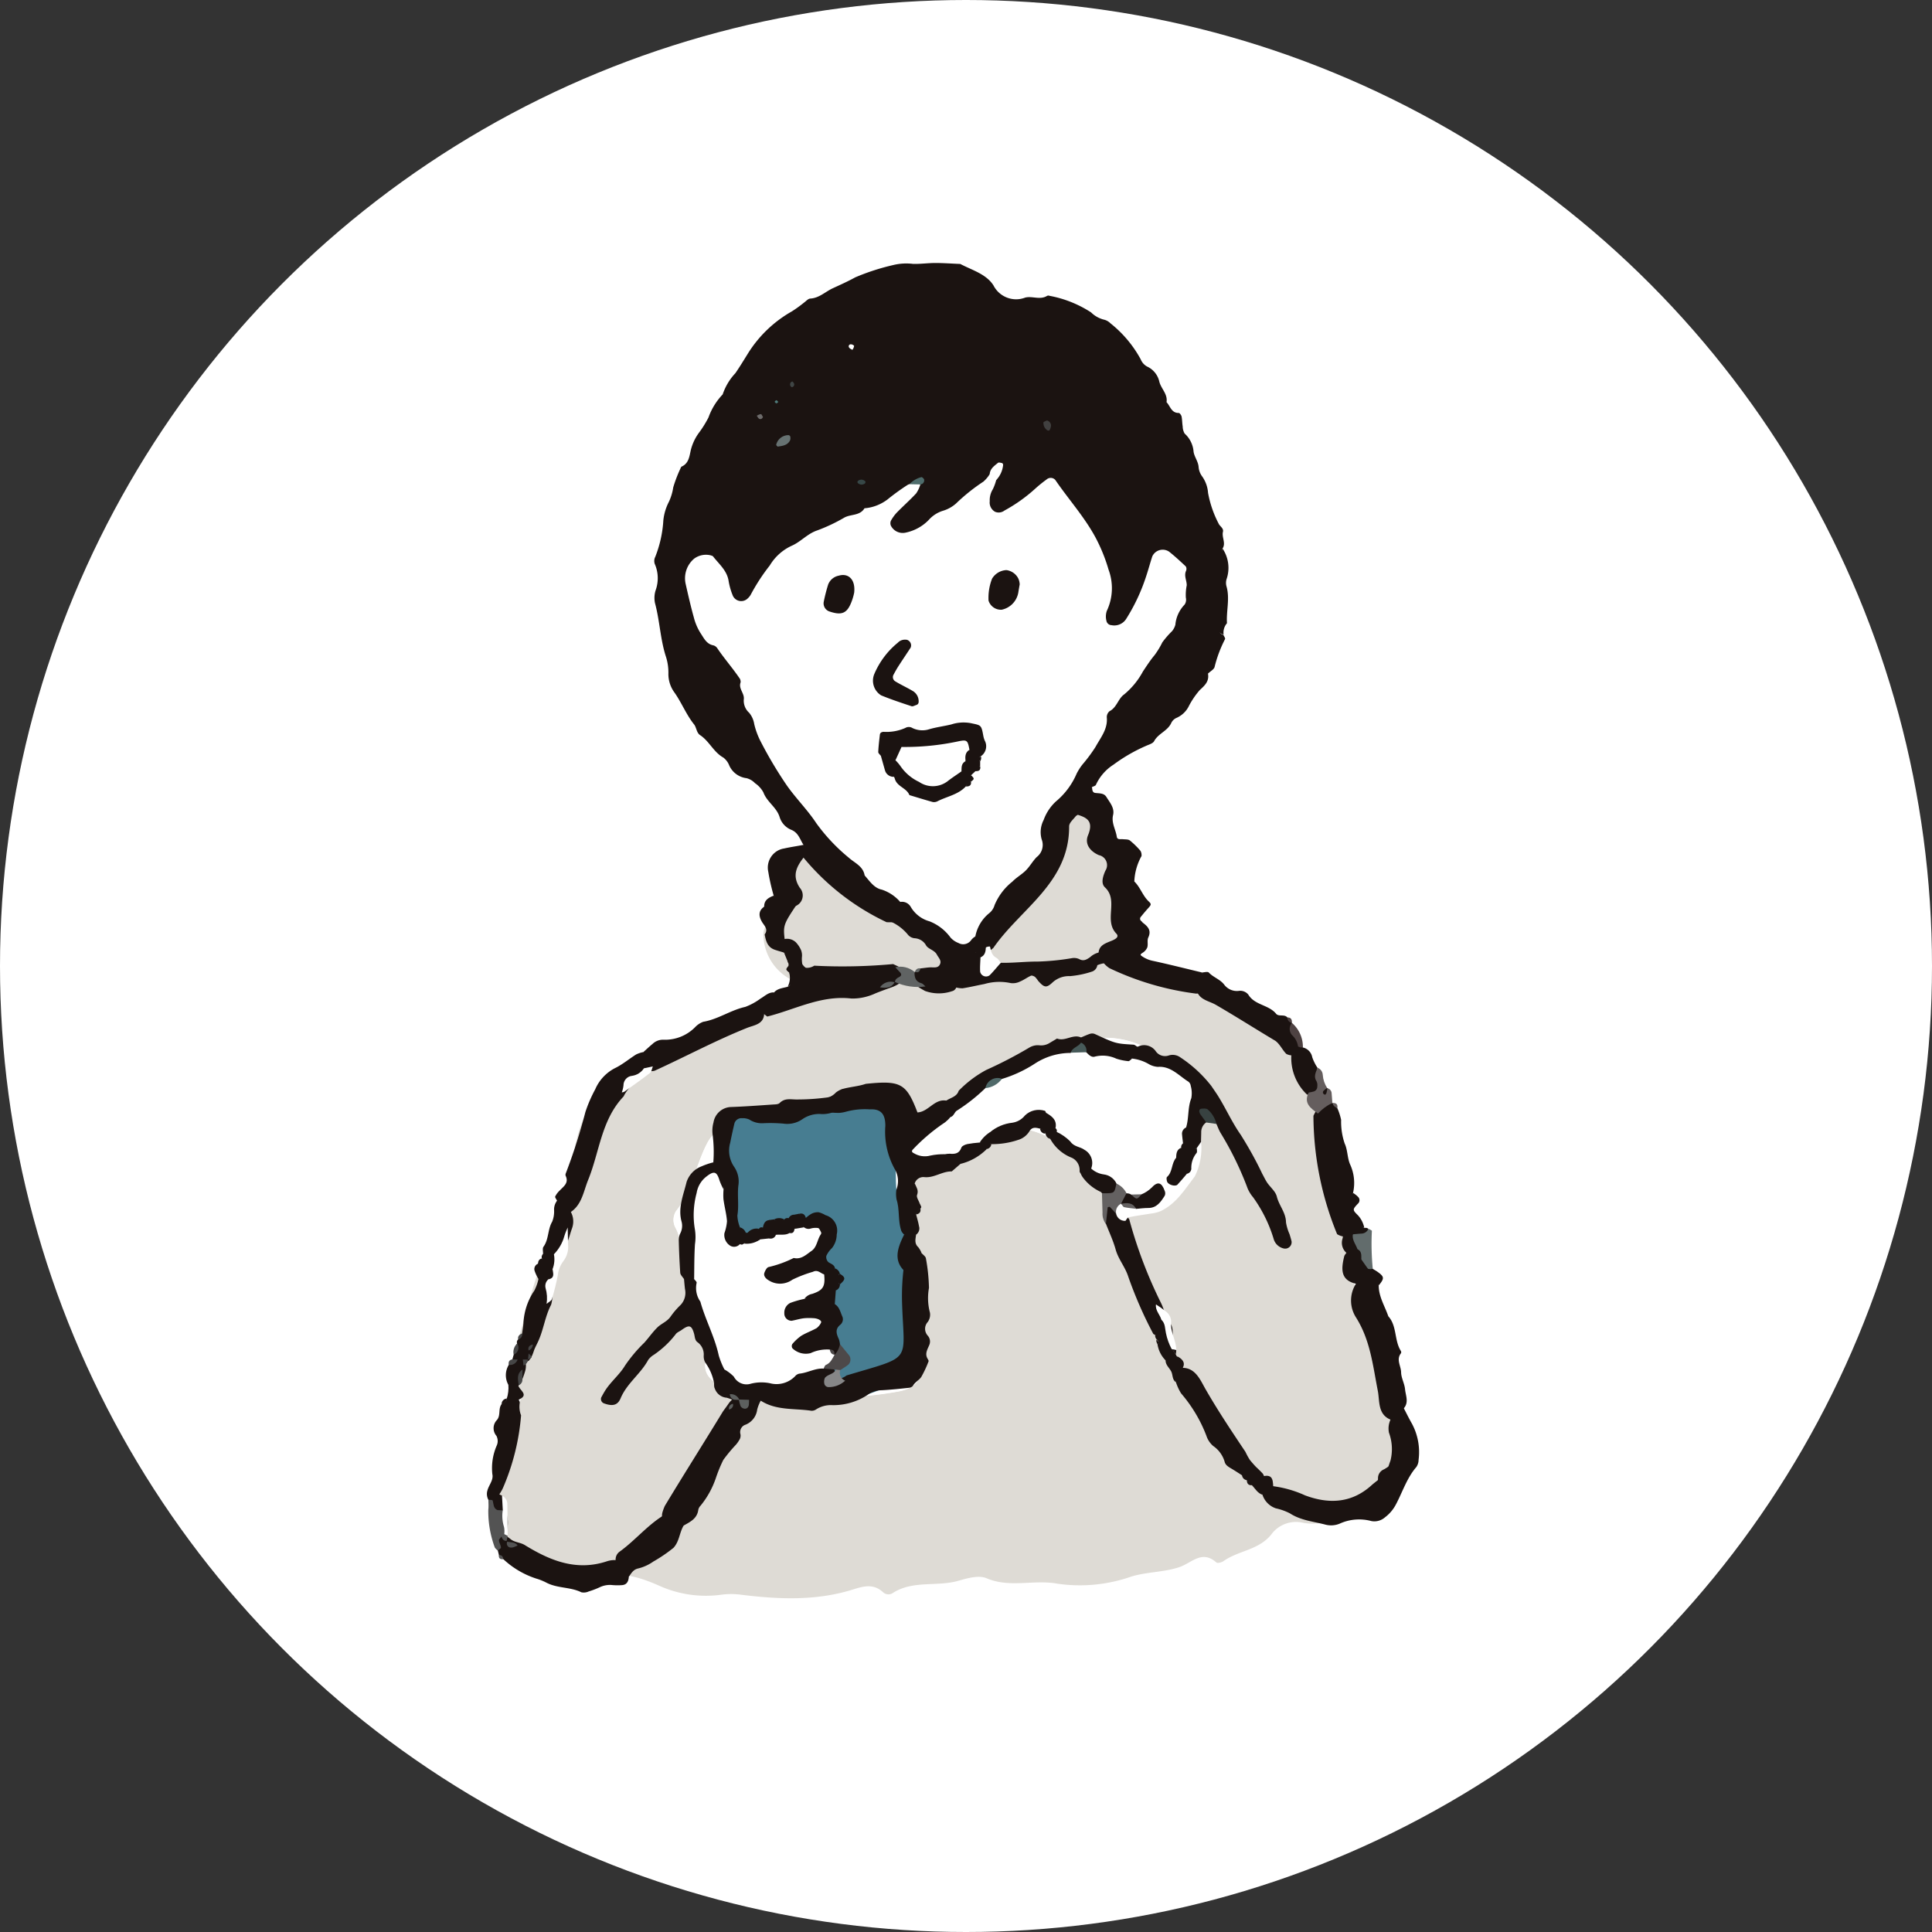 <svg xmlns="http://www.w3.org/2000/svg" xml:space="preserve" width="240" height="240"><rect width="100%" height="100%" fill="#333333" stroke="none"/><circle cx="120" cy="120" r="120" fill="#FFF"/><path fill="#DEDBD5" d="M135.08 100.68c.43 2.88 2.06 5.19 3.6 7.52.35.53 1.12.94.78 1.63-1.12 2.31 0 4.5.43 6.64.31 1.23.05 2.53-.71 3.54 4.38.2 8.03 2.11 11.99 2.86.93.31 1.74.92 2.29 1.73 1.79 2.04 3.93 3.74 6.32 5.01 1.25.67 2.25 1.74 2.82 3.04 1.65 3.46 3.68 6.91 3.64 10.87-.04 3.43 1.41 6.51 1.75 9.84.2 1.06.29 2.13.26 3.21-.2 1.78-.6 3.28 1.37 4.73 1.15.85 1.62 3.06 1.76 4.71.22 2.83 1.25 5.46 1.6 8.25.47 3.84.17 7.74-.88 11.47-.15.55-.42 1.1-.97 1.21-3.12.6-5.83 2.83-9.24 2.23a3.8 3.8 0 0 0-3.83 1.27c-1.54 2.12-4.15 2.13-6.06 3.48-.23.17-.75.3-.89.18-1.81-1.6-3.04.04-4.6.57-1.9.65-4.1.59-5.98 1.18a19.37 19.37 0 0 1-9.12.89c-2.97-.56-5.96.56-8.87-.69-.94-.4-2.34-.01-3.45.31-2.67.78-5.63-.08-8.14 1.5-.36.27-.86.26-1.21-.03-1.37-1.3-2.77-.67-4.24-.24-4.41 1.28-8.9 1.07-13.38.52-.83-.12-1.68-.12-2.51-.01a14.1 14.1 0 0 1-7.84-1.17c-2.32-1-4.99-1.93-7.76-.69-5.49 2.45-9.64-.88-11.56-5.2-1.84-4.15-1.42-8.74.47-13.02.57-1.28 1.09-2.59 1.63-3.88.34-.58.3-1.31-.1-1.85-1.3-1.44-.87-2.92-.42-4.55 1.57-5.62 2.97-11.28 5.48-16.58.33-.68.51-1.43.52-2.19-.09-.9.47-1.74 1.33-2 1.62-.5 1.34-1.43.57-2.45-.53-.82-.66-1.84-.33-2.76a14.08 14.08 0 0 1 4.93-8.06 5.022 5.022 0 0 1 4.02-1.46c1.88.08 3.7-.67 4.97-2.06 2.08-2.34 4.94-3.04 7.57-3.93 2.64-.85 5.21-1.91 7.69-3.15-.17-.84-.86-.8-1.48-.99a6.387 6.387 0 0 1-4.47-6.07c.02-.66.34-1.28.88-1.67a4.416 4.416 0 0 0 1.64-4.32c-.3-1.33.38-2.68 1.63-3.24 1.22-.54 2.65-.28 3.58.67 3.65 3.02 7.29 6.08 11.61 8.15.4.16.75.43 1 .78.49.96.78 1.93 2.25 1.86 1.42.01 2.79-.52 3.82-1.5.77-.76 1.47-1.58 2.1-2.45 3.03-4.31 6.19-8.54 7.84-13.64h3.9zm-43.26 73.85c1.13-2.54 3.3-1.82 4.87-1.53 4.91.81 9.92.77 14.81-.12 2.14-.35 3.29-1.55 2.66-3.57-1.12-3.6-.21-7.47-1.74-10.99a3.92 3.92 0 0 1-.07-2.25c.27-1.36.27-2.76 0-4.12-.64-4.05 1.03-6.91 4.66-8.73 2.08-1.04 4.5-1.27 6.4-2.66 1-.73 1.88-.53 3-.42 3.99.38 6.67 2.93 9.24 5.46 2.71 2.67 7.35 2.84 9.67-.27 1.93-2.74 3.29-5.84 3.98-9.12.47-1.22-.14-2.59-1.36-3.06-.07-.03-.14-.05-.21-.07-1.69-.7-3.3-1.58-4.81-2.61a11.217 11.217 0 0 0-7.45-1.4c-2.38.26-4.64 1.16-6.54 2.61a7.73 7.73 0 0 1-3.22 1.46c-4.01.97-7.46 2.64-9.57 6.44a3.963 3.963 0 0 1-4.9 1.14c-1.66-1.15-.28-2.25.15-3.37.06-.15-.12-.38-.19-.6-.8-.32-1.7-.33-2.51-.04-4 .87-7.98 1.87-12.12 1.74-.76 0-1.51.17-2.19.52-1.46.68-2.82 1.55-4.57 1.53-1.04-.01-1.65.89-2.1 1.81-1.32 2.69-1.81 5.74-3.73 8.16-.41.67-.41 1.52.01 2.18 1.38 2.93.75 6.47 2.81 9.22.28.37.16 1.05.16 1.59.01 1.95.95 3.78.67 5.77-.37 2.65 2.79 2.79 3.48 4.72.04.14.3.24.71.58"/><path fill="#FFF" d="M91.82 174.52c-.41-.33-.66-.43-.72-.59-.69-1.93-3.85-2.06-3.48-4.72.28-2-.66-3.82-.67-5.77 0-.54.11-1.23-.16-1.59-2.07-2.74-1.44-6.28-2.81-9.22-.42-.67-.42-1.51-.01-2.18 1.92-2.42 2.42-5.48 3.73-8.16.45-.92 1.06-1.82 2.1-1.81 1.75.02 3.11-.85 4.57-1.53a4.9 4.9 0 0 1 2.19-.52c4.14.12 8.12-.87 12.12-1.74.81-.3 1.71-.28 2.51.04.08.21.25.45.19.6-.43 1.12-1.82 2.22-.15 3.37 1.7.84 3.75.37 4.9-1.14 2.11-3.8 5.57-5.47 9.57-6.44a7.73 7.73 0 0 0 3.22-1.46c1.91-1.44 4.17-2.35 6.54-2.61 2.57-.41 5.21.08 7.45 1.4 1.51 1.04 3.12 1.91 4.81 2.61a2.36 2.36 0 0 1 1.57 3.13c-.69 3.28-2.05 6.38-3.98 9.12-2.32 3.12-6.96 2.94-9.67.27-2.57-2.53-5.25-5.08-9.24-5.46-1.12-.11-2-.3-3 .42-1.9 1.38-4.32 1.62-6.4 2.66-3.63 1.81-5.3 4.68-4.66 8.73.27 1.36.27 2.76 0 4.12-.2.74-.18 1.52.07 2.25 1.53 3.52.62 7.39 1.74 10.99.63 2.02-.52 3.23-2.66 3.57-4.89.89-9.9.93-14.81.12-1.56-.27-3.73-.99-4.86 1.54"/><path fill="#FFF" d="M89.2 146.68c-.02 1.51.06 3.03.26 4.53.28 1.47.76 2.71 2.86 2.89a7.1 7.1 0 0 0 4.84-.82c2.02-1.27 2.81-.83 4.18 1.12 1.6 1.98 1.9 4.72.76 6.99-.35.8-.39 1.71-.09 2.54.67 2.49.59 5.13-.24 7.58-.51 1.76.4 2.95 2.05 2.51 1.56-.42 3.16-.49 4.72-1.07 3.63-1.34 4.72-2.81 4.32-6.71-.23-2.15-.31-4.32-.23-6.48.23-2.47.08-4.96-.43-7.39a23.7 23.7 0 0 1-.9-5.67c.02-3-.53-5.97-1.63-8.75-.4-.92-.92-1.42-1.98-1.16-2.81.69-5.72.65-8.55 1.36-1.9.48-3.92 1.07-5.97.01-1.42-.73-2.35.07-3 1.51-1.04 2.27-.91 4.64-.97 7.01"/><path fill="#477D91" d="M89.2 146.68c.06-2.37-.07-4.74.96-7.01.65-1.44 1.58-2.24 3-1.51 2.05 1.06 4.07.47 5.97-.01 2.83-.71 5.74-.68 8.55-1.36 1.06-.26 1.58.24 1.98 1.16 1.1 2.79 1.65 5.76 1.63 8.75.07 1.92.37 3.82.9 5.67.51 2.43.66 4.92.43 7.39-.08 2.16 0 4.33.23 6.48.41 3.91-.68 5.38-4.32 6.71-1.55.57-3.16.65-4.72 1.07-1.65.44-2.56-.75-2.05-2.51.83-2.45.91-5.08.24-7.58-.29-.83-.26-1.73.09-2.54 1.14-2.28.85-5.01-.76-6.99-1.37-1.95-2.16-2.39-4.18-1.12a7.11 7.11 0 0 1-4.84.82c-2.1-.18-2.58-1.42-2.86-2.89-.18-1.5-.27-3.01-.25-4.53"/><path fill="#1B1311" d="M99.81 104.95c-.44-.67-.62-1.51-1.52-1.87-.69-.28-1.22-.86-1.44-1.57-.37-1.23-1.58-1.88-2.02-3.08-.25-.46-.61-.85-1.04-1.14-.28-.3-.64-.51-1.04-.62-.95-.11-1.77-.71-2.16-1.58-.15-.39-.4-.72-.73-.98-1.22-.68-1.75-2.04-2.89-2.79-.45-.29-.45-.95-.74-1.32-.98-1.22-1.54-2.68-2.43-3.95a3.87 3.87 0 0 1-.77-2.32c.02-.73-.08-1.45-.3-2.14-.71-2.17-.77-4.49-1.37-6.69-.1-.51-.08-1.03.07-1.53.4-1.08.37-2.28-.1-3.33-.09-.29-.07-.6.07-.87.57-1.44.91-2.96 1-4.5.08-.82.32-1.62.7-2.35.26-.56.44-1.16.53-1.77.26-.88.6-1.74 1-2.57.92-.38 1-1.25 1.18-2.05.2-.81.56-1.57 1.06-2.23.43-.58.81-1.2 1.14-1.84.38-1.07.98-2.04 1.76-2.86.33-.98.87-1.89 1.58-2.64.53-.77 1.01-1.56 1.5-2.35 1.36-2.22 3.26-4.05 5.52-5.33.52-.33 1.03-.7 1.51-1.09.25-.18.5-.48.77-.5 1.11-.06 1.87-.85 2.8-1.28s1.88-.85 2.78-1.35c1.52-.65 3.1-1.16 4.71-1.53.81-.2 1.64-.25 2.47-.15.92.03 1.86-.11 2.78-.11 1.03 0 2.07.08 3.1.12 1.45.77 3.2 1.23 4.12 2.66.73 1.44 2.43 2.1 3.94 1.52.87-.23 1.85.33 2.73-.22.1-.04.2-.04.3 0 1.84.34 3.59 1.04 5.16 2.06.44.44 1 .75 1.6.9.3.07.58.23.8.45a14.59 14.59 0 0 1 3.76 4.47c.15.38.43.7.79.9.77.35 1.33 1.04 1.52 1.86.21.89 1.07 1.55.9 2.57.47.48.59 1.35 1.52 1.34.12 0 .31.27.35.44.08.4.07.83.14 1.24 0 .31.09.61.24.88.62.55 1.01 1.32 1.1 2.14.04.69.6 1.29.64 2.06.04.41.2.81.45 1.14.42.6.67 1.3.72 2.03.24 1.32.68 2.6 1.3 3.79.14.35.66.59.55 1.04-.17.71.41 1.43-.07 2.11-.06 3.35.72 6.73-.36 10.05-.09.29.14.55.48.64.08.18.26.41.21.53-.56 1.09-1 2.24-1.29 3.43-.06.33-.54.57-.83.86.17.94-.37 1.45-1.02 2.04-.54.62-1.01 1.31-1.38 2.04-.33.65-.89 1.16-1.56 1.44-.28.14-.5.37-.62.65-.47.97-1.6 1.27-2.11 2.22-.16.3-.68.43-1.04.6-1.42.62-2.77 1.4-4.01 2.32-.96.61-1.71 1.48-2.18 2.5-.05.14-.33.2-.51.29-.57 1.25-.66 2.76-1.98 3.59-.31.42-.84.82-.84 1.29.03 7.01-6.03 10.2-9.4 15.08-.22.21-.48.38-.75.51-.6.22-1.19.4-1.73-.13-.34-.52-.5-1.15-.43-1.78.83-3.01 2.91-5.21 4.93-7.43 1.68-1.84 3.48-3.49 3.4-6.36-.04-1.45 1.15-2.59 2.04-3.76 2.37-2.89 4.36-6.07 5.92-9.47 1.34-3.17 4.1-5.46 5.98-8.33 1.24-1.8 2.32-3.7 3.22-5.68.49-1.15.62-2.43.35-3.66-.17-.84-.45-1.69-1.42-1.84-1.09-.17-1.38.76-1.63 1.54-.51 1.7-1.24 3.32-2.17 4.82-.74 1.16-1.65 2.41-3.23 1.83s-1.02-2.04-.87-3.25c.69-5.56-2.68-9.38-5.75-13.3-.62-.79-1.48-.61-2.24-.08s-1.45 1.2-2.27 1.65c-1.14.63-2.3 1.84-3.64.62-1.22-1.11-.66-2.48-.06-3.73 0-.3.43-.41.33-.76-.09.16-.19.32-.31.47-2.46 2.74-5.55 4.62-8.63 6.47-1.27.77-2.89 1.22-3.94-.22-1.19-1.63.3-2.6 1.37-3.56.53-.47 1.04-.96 1.54-1.47.01-.39.46.04.08-.15-.28-.14-.37.19-.58.29a22.64 22.64 0 0 1-5.94 3.36c-5.02 2.05-9.89 4.31-12.83 9.37-1.25 2.15-3.12 1.79-4.2-.51-.63-1.33-.82-3.59-2.87-2.86-1.88.67-.89 2.71-.67 4.17.26 1.97 1.2 3.8 2.65 5.16 1.87 1.82 3.24 4.09 3.98 6.6 2.46 7.97 7.31 14.36 13.29 20.02 2.03 1.92 4.05 3.85 6.07 5.79.93 2.37-.55 2.53-2.26 2.48a29.933 29.933 0 0 1-10.47-8.2c-.16-.48-.11-.99.14-1.41M114.48 155.66c.19.22.52.43.54.67.23 1.21.35 2.43.38 3.66a7.07 7.07 0 0 0 .12 3.07c.07.41-.03.82-.27 1.16-.44.48-.44 1.2-.01 1.69.29.32.37.77.2 1.17-.24.58-.59 1.1-.19 1.74.05.09.13.22.1.29-.25.67-.55 1.31-.9 1.93-.27.41-.78.64-1.04 1.11-.13.15-.32.24-.52.25-1.12.12-2.25.24-3.38.3-.63.01-1.23.21-1.74.58-1.29.85-2.82 1.3-4.37 1.27a3.43 3.43 0 0 0-2.02.53.95.95 0 0 1-.59.17c-2.11-.32-4.35-.01-6.28-1.25-.33.19-.68.35-1.04.46-.37.05-.75.04-1.12-.04-.24-.06-.48-.14-.7-.24-.44-.22-.9-.41-1.37-.55a1.69 1.69 0 0 1-1.57-1.58c-.03-.93.05-1.81 1.12-2.18 4.22 2.44 8.32.64 12.43-.38.43.01.86.14 1.23.36.42.56.31 2.01 1.68 1.01 8.38-2.52 7.1-1.44 6.88-9.25-.03-1.34.04-2.69.2-4.02.28-1.23.45-2.53 2.23-1.93"/><path fill="#1B1311" d="M133.14 100.98c.08-.18.12-.45.26-.53.86-.55 1.49-1.4 1.76-2.38.05-.14.32-.21.49-.32.04.3.01.69.4.75.51.07 1.08 0 1.39.5.42.69 1.04 1.36.83 2.25-.23.98.33 1.79.46 2.69.06.41.47.28.76.31s.65 0 .86.15c.48.39.92.82 1.32 1.29.1.17.15.37.14.58.01.09-.08.19-.12.28-.47.92-.74 1.92-.78 2.95.74.71 1.02 1.74 1.77 2.46.4.38.34.43-.16.98-.27.3-.53.62-.79.94a.35.35 0 0 0 0 .5c.02.02.04.03.06.05.08.07.13.16.21.22.62.47 1.05.95.64 1.82-.16.35 0 .83-.12 1.22-.12.28-.32.51-.58.67-.26.17-.33.24-.13.39.42.3.89.51 1.4.61 2.03.44 4.04.95 6.05 1.43.54.66 2.06.62 1.75 1.75-.28 1-1.52.83-2.43.89-3.73-.47-7.36-1.54-10.76-3.16a3.217 3.217 0 0 1-1.35-1.88c.04-.89.72-1.16 1.41-1.44.46-.18 1.27-.49.79-.98-1.59-1.67.33-4.1-1.41-5.74-.54-.51-.24-1.39.05-2.06a1.265 1.265 0 0 0-.8-1.94c-1.05-.45-1.8-1.35-1.36-2.45.92-2.2-.68-2.34-2.01-2.8M114.26 149.52c.07.13.13.26.18.4.02.06-.06.15-.1.23-.28.15-.48.42-.57.73l.02-.02c-.67.84.68 1.68 0 2.52-.38.26-.85.31-1.28.14-.24-.17-.44-.4-.56-.67-.41-1.24-.18-2.58-.57-3.82a3.69 3.69 0 0 1-.03-1.24c.34-.87.25-1.84-.24-2.63a9.61 9.61 0 0 1-1.13-5.31c0-1.39-.49-2.13-1.95-2.04-.99-.07-1.98.03-2.94.29-.28.08-.57.13-.87.15-.7-.02-1.59.04-1.77-.77-.22-.95.88-1.18 1.37-1.75.23-.18.49-.33.77-.43.97-.29 2-.33 2.96-.66 4.34-.45 5.04-.07 6.42 3.55 1.36-.06 2.09-1.71 3.57-1.47.89.31 1.04 1 .94 1.82-.59 1.83-2.41 2.58-3.57 3.98.89.52 1.85-.02 2.68.35.75.39 1.9.38 1.75 1.69l-1.11.96c-1.21-.03-2.22.86-3.46.7-.52-.03-.99.3-1.14.79-.27.95-.43 1.88.63 2.51M174.39 174.94c.33.64.65 1.29 1.01 1.92a7.48 7.48 0 0 1 .82 4.5c0 .31-.1.61-.27.87-1.17 1.35-1.7 3.05-2.51 4.59-.33.65-.79 1.21-1.37 1.65-.47.42-1.1.6-1.72.48-1.3-.35-2.68-.24-3.9.31-.58.25-1.22.29-1.82.13-1.49-.39-3.05-.52-4.4-1.4-.55-.28-1.14-.49-1.74-.62-.8-.27-1.42-.91-1.67-1.71-.09-.89.56-.94 1.17-1.06 1.43.17 2.82.56 4.13 1.16 3 1.12 5.85.97 8.33-1.32.78-.67 1.71-1.19 2.03-2.27.08-.25.16-.49.25-.73.29-1.15.22-2.36-.19-3.47-.11-.56-.04-1.15.22-1.67.36-.62.94-1.11 1.63-1.36M93.05 173.89l1.46.08c-.19.36-.35.74-.45 1.14-.1.83-.65 1.54-1.42 1.86a.97.97 0 0 0-.66 1.19c.04.19.01.39-.06.57-.14.27-.31.52-.51.75-.56.59-1.08 1.22-1.56 1.88-.36.73-.67 1.49-.93 2.27-.43 1.25-1.07 2.41-1.91 3.43-.14.14-.24.33-.27.53-.16 1.08-1.02 1.47-1.83 1.93-1.14.73-1.91.12-2.6-.74-.09-.28-.1-.58-.03-.87.08-.28.18-.56.3-.83 2.38-3.95 4.85-7.84 7.25-11.78.24-.33.49-.66.72-1 .16-.22.35-.41.57-.56.25-.09.53-.03.72.16l-.06-.04a.74.74 0 0 0 1.27.03M69.2 149.16c-.08-.18-.28-.41-.23-.53.14-.27.32-.52.55-.73.49-.52 1.17-.94.75-1.83a.44.44 0 0 1 .01-.3c.96-2.5 1.77-5.04 2.44-7.63.32-.97.73-1.92 1.22-2.82a5.308 5.308 0 0 1 2.49-2.65c.92-.45 1.72-1.13 2.59-1.68.27-.13.56-.23.86-.29.39.72.49 1.56.26 2.35-.79 1.13-2.06 1.85-2.67 3.15-2.78 2.91-2.99 6.9-4.41 10.38-.61 1.51-.79 3.23-2.41 4.14-1.61.54-1.72-.33-1.45-1.56"/><path fill="#1B1311" d="M174.39 174.94c-.12.87-.53 1.44-1.47 1.48-1.81-.61-1.51-2.33-1.76-3.63-.62-3.15-.93-6.33-2.73-9.16-.8-1.27-.8-2.89.01-4.16.99-.51 2.04-1.77 2.83.23 0 1.39.76 2.55 1.19 3.81 1.1 1.22.72 2.99 1.56 4.31.05.09.06.2.01.29-.62.79.01 1.58.02 2.36.01.7.42 1.39.49 2.1.07.78.5 1.62-.15 2.37M97.95 119.97l.01-.25c-.21-.45-.08-1.04-.56-1.37l-.03-.02c-.52-.53-1.12-1.06-.06-1.64.55-.17 1.14-.03 1.56.37.27.29.49.62.65.99.08.23.12.47.11.72-.04.33-.02.65.03.98.11.19.26.35.44.47.37.04.74-.06 1.05-.26 3.27.17 6.54.1 9.8-.2 1.14.54 2.45 1.02.74 2.43-.25.16-.52.3-.8.41-.71.25-1.42.51-2.12.79-.94.44-1.96.67-3 .65-3.76-.44-7 1.37-10.46 2.24-1.44-1.1-1.43-1.11.83-2.98.45-.53 1.12-.55 1.73-.73.84-.5.63-1.11.17-1.74a.944.944 0 0 1-.09-.86M166.13 137.67c.21.46.36.94.47 1.44-.03 1 .12 1.99.44 2.94.38.8.32 1.82.69 2.63.5 1.1.62 2.33.35 3.51-.46 1.75-.47 3.35 1.4 4.36a.51.51 0 0 1 .5.1c.05 1.22-.83 1.08-1.6 1.12-.76-.17-1.58 0-2.28-.46a39.025 39.025 0 0 1-2.94-14.7c.47-1 1.05-1.84 2.37-1.59l.04.02c.18.2.37.41.56.63M78.12 195.84c-.04.55-.21 1.02-.85 1.07-.41.03-.82.03-1.23-.01-.51-.05-1.03.04-1.49.25-.46.22-.94.4-1.43.55-.28.13-.6.16-.9.1-1.39-.69-3.03-.47-4.4-1.23-.36-.19-.74-.34-1.13-.45-1.56-.49-2.99-1.33-4.18-2.45a.696.696 0 0 1-.53-.49l-.14-.57c0-.68-.78-1.45.24-2 .25-.01.5.04.73.15.21.13.42.27.61.43.51.42 1.2.4 1.75.73 3.18 1.96 6.46 3.3 10.28 2.01.6-.18 1.25-.18 1.85.01.88.37 1.39.9.82 1.9"/><path fill="#1B1311" d="M96.14 123.28c-.21.79-.96 1.18-1.38 1.82-.16.24-.09.56.14.72.01.01.02.01.03.02 0 1.42-1.27 1.5-2.13 1.85-3.92 1.57-7.64 3.57-11.48 5.32-.46.13-.96.02-1.33-.29a.884.884 0 0 1-.41-1.18c0-.01.01-.02.01-.02.12-.26.2-.53.3-.8.38-.34.76-.7 1.16-1.03.38-.37.89-.56 1.41-.53 1.46.04 2.86-.52 3.89-1.56.28-.3.63-.53 1.01-.67 1.85-.31 3.4-1.45 5.22-1.85.67-.25 1.31-.6 1.89-1.03.54-.31.99-.8 1.67-.77M154.29 183.27c-.43-.28-.86-.56-1.31-.83-.36-.21-.75-.43-.85-.85-.23-.8-.74-1.5-1.43-1.97-.39-.34-.68-.78-.84-1.27-.73-1.92-1.8-3.7-3.14-5.26-.27-.43-.48-.9-.64-1.38-.12-.6-.43-1.23.23-1.73 2.06-.41 2.73 1.33 3.42 2.54 1.54 2.69 3.26 5.26 4.98 7.83.17.36.35.7.57 1.03.24.29.49.58.75.85.29.27.57.54.84.83.15.23.23.5.24.78-.23.89-.71 1.2-1.56.69l-.08-.04c-.16-.22-.36-.42-.58-.58l-.03-.04c-.17-.21-.36-.41-.57-.6M148.61 122.73c.6-.06 1.2-.11 1.8-.17.08-.03.13-.09.15-.17a.309.309 0 0 0-.07-.26c-.51-.33-.92-.78-1.21-1.32.3-.01.74-.15.88 0 .56.6 1.39.83 1.91 1.5.44.59 1.17.89 1.9.77.41-.03.82.14 1.09.46.8 1.34 2.53 1.26 3.46 2.39.32.4 1.03.02 1.4.46.19.22.39.43.56.67l.01.02c.13 1.11 1.16 1.94.96 3.15-.07.44-.4.78-.83.87a1.6 1.6 0 0 1-.83-.18c-.5-.5-.77-1.18-1.35-1.62-2.48-1.48-4.91-3.03-7.41-4.48-.92-.53-2.27-.64-2.42-2.09M143.5 165.84c-.09-.06-.21-.09-.25-.17a51.38 51.38 0 0 1-3.1-7.1c-.38-1.19-1.22-2.13-1.56-3.35-.3-1.09-.79-2.12-1.2-3.18-.46-.71-.46-1.63-.01-2.34.51-.63 1.08.08 1.57.41.5.39.95.85 1.33 1.36.97 3.58 2.29 7.06 3.94 10.38.36.75.59 1.55.68 2.37-.13.83-.09 1.8-1.4 1.62M78.12 195.84c-.03-.79-.66-1.42-1.44-1.44-.36-.53-.24-1.26.28-1.64 1.92-1.38 3.43-3.26 5.46-4.51.66.7 1.54 1.15 2.5 1.27-.52.86-.51 1.93-1.25 2.75-.79.64-1.63 1.21-2.51 1.71-.58.41-1.24.71-1.93.87-.59.15-.8.6-1.11.99M60.68 186.33c-.2-.36-.25-.78-.13-1.18.18-.69.78-1.29.61-2.03-.13-1.21.06-2.44.55-3.56.17-.38.15-.81-.04-1.19-.49-.57-.47-1.42.05-1.96.51-.58.14-1.4.59-1.98.32-.14.6-.32.64-.71h-.01c.36-.23.8-.29 1.2-.14.23.15.39.39.43.66-.09.53-.04 1.08.16 1.58-.25 3.11-1.01 6.16-2.25 9.02-.25.54-.59 1.04-1.01 1.46-.23.22-.56.22-.79.03M99.81 104.95l.11 1.46c-.94 1.18-1.59 2.33-.56 3.88.52.58.47 1.48-.11 2-.16.14-.35.25-.55.3-1.13.08-2.45.52-2.59-1.33-.28-.97-.51-1.96-.67-2.96-.29-1.29.52-2.58 1.81-2.87l.16-.03c.8-.18 1.61-.29 2.4-.45M64.24 166.9a.448.448 0 0 1 .13-.51c.21-.21.38-.46.49-.75.05-.41.13-.82.16-1.24.07-1.46.53-2.87 1.36-4.08.23-.46.41-.94.51-1.45.3-.32.81-.35 1.14-.05.59.98.75 2.16.43 3.26-.75 1.44-.93 3.08-1.6 4.54-.16.35-.34.68-.49 1.04-.08.24-.16.48-.26.71-.05.12-.11.23-.17.34l-.23.3c-.21.15-.44.26-.69.31-.25.03-.51.03-.76-.02-.24-.08-.46-.23-.61-.44l.17-.6c.26-.41.19-.93.42-1.36M129.21 140.21c-.5-.13-.99-.26-1.33.32-.32.52-.83.91-1.42 1.08-1.07.36-2.19.53-3.31.52l-.36-.31c-.21-.43-.23-.93-.07-1.38 2.19-1.63 4.36-3.29 7.37-2.72.53.72.98 1.5 1.35 2.32.08.29.1.59.05.88-.19.44-.46.75-1.01.58l-.01-.03c-.09-.29-.31-.53-.59-.64l-.01-.01c-.14-.28-.37-.49-.66-.61"/><path fill="#1B1311" d="M96.11 111.26c.24.46.72.75 1.24.75.61.02 1.22.02 1.84.03-1.93 2.87-1.93 2.87-1.68 4.93-.45.29-.42.65-.18 1.06.03.1.05.2.05.3-.38-.12-.77-.22-1.14-.35-.9-.31-1.1-1.09-1.25-1.9.49-.66-.05-1.07-.34-1.57-.38-.66-.49-1.34.27-1.87l.01-.01c-.02-.81.54-1.12 1.18-1.37M69.2 149.16c.04.19.06.39.12.58.18.65.18.65.78.58.19-.03.38-.07.57-.13.53.66.68 1.54.41 2.34-.5 1.37-.67 2.94-2.26 3.62-.49.1-1-.04-1.36-.38.01-.3-.09-.69.05-.89.68-.93.51-2.14 1.08-3.11.19-.47.27-.97.24-1.48-.01-.41.12-.81.37-1.13M160.43 130.87l.81-.86a.39.39 0 0 1 .56.06c.01.02.03.03.04.05.6.13 1.06.61 1.17 1.21.16.46.38.91.66 1.32-.3 1.16 1.81 3.27-1.3 3.33a6.252 6.252 0 0 1-1.94-5.11M130.48 141.5l.78-.9c2.34.65 4.83 1.16 4.61 4.46-.26.64-.98.95-1.63.72a.845.845 0 0 1-.13-.27c.06-.71-.32-1.39-.97-1.69a5.205 5.205 0 0 1-2.66-2.32M152 78.83c-.56-.16-.95-.55-.74-1.11.41-1.16.59-2.38.54-3.6-.01-.62-.33-1.19-.85-1.51-.4-.3-.32-.58.22-.84.19-.09.46-.14.41-.36-.08-1.1.01-2.2.29-3.27.75 1.12.94 2.52.5 3.8-.09.29-.09.61-.01.9.44 1.52-.04 3.05.06 4.58-.33.38-.49.89-.42 1.41"/><path fill="#1B1311" d="m134.25 145.78 1.3-.64c1.84-.43 3.09.15 3.57 2.07-.26 1.38-.94 1.85-2.22 1.02-.07-.07-.13-.17-.21-.19-.86-.4-1.61-1.01-2.17-1.77-.11-.15-.2-.31-.27-.49M171.26 159.69a.83.83 0 0 0-.95-.35c-.55.1-1.11.15-1.67.17-2.2-.4-2.04-1.9-1.64-3.51.32-.57.89-.97 1.54-1.07.74.01 1.04.43 1.05 1.12.08.42-.83 1.11.33 1.25a1 1 0 0 1 .6.31c.25.16.51.3.74.48.71.53.7.76 0 1.6"/><path fill="#535353" d="M60.67 186.33c.17-.03.35-.01.52.04.46.23.87.53 1.23.89.19.19.34.41.46.65.28.79.28 1.65.01 2.44a1 1 0 0 1-.6.54c-.11.16-.32.32-.31.47.03.3.23.58.25.88.01.11-.26.25-.41.38-.13-.15-.33-.28-.38-.45-.54-1.49-.81-3.06-.78-4.64.05-.4.01-.8.01-1.2"/><path fill="#655E5E" d="M162.57 135.72c.2-.04.4-.06.59-.12.3-.07.5-.35.48-.66.03-.2 0-.4-.08-.59-.42-.61-.1-1.15.11-1.71.38.14.63.49.65.89.04.58.23 1.14.55 1.63l.03.02c.29.07.51.33.52.63.04.4.06.8.09 1.2-.68.32-1.28.77-1.79 1.32-.88-.65-1.83-1.27-1.15-2.61"/><path fill="#626C6C" d="m170.53 157.6-.3.06-.3-.05a.97.97 0 0 1-.83-1.09c0-.02.01-.04.01-.07-.01-.48.08-1-.48-1.27-.79-.43-1.23-.97-.57-1.85.37-.03.73-.07 1.1-.09.37-.02.7-.26.83-.61.15.1.44.21.43.28-.08 1.57-.04 3.14.11 4.69"/><path fill="#646161" d="M136.89 148.23h.29c1.27 0 1.27 0 1.5-1.22.93-.27 1.28.33 1.56 1.04.04.56-.13 1.12-.47 1.57-.26.48-.65.88-1.12 1.15-.26-.28-.51-.57-.78-.84-.04-.04-.27.02-.27.06-.08.68-.15 1.36-.22 2.04-.31-.4-.46-.9-.42-1.4-.03-.78-.05-1.58-.07-2.4"/><path fill="#1B1311" d="M119.36 144.57c-.22-.18-.42-.46-.67-.53-.5-.07-.95-.31-1.29-.67 1.08-1.37 2.36-2.27 4.23-1.71.45.22.79.62.93 1.1-.89.88-1.99 1.51-3.2 1.81M112.32 153.36l1.48.01c-.07.55-.24 1.09.27 1.56.17.22.31.46.41.73-.88.14-1.44.56-1.41 1.55-.01.39-.04.78-.09 1.17-2.16-1.42-1.58-3.19-.66-5.02M169.48 152.54c-.46-.18-.93-.33-1.37-.55-.43-.26-.7-.73-.7-1.24-.05-.9.18-1.8.67-2.56.25.15.48.33.68.55.19.25.15.6-.09.8-.66.7-.66.76-.01 1.4.42.44.7 1 .82 1.6M67.46 155.76l1.35.03c.38.41.51.98.35 1.51-.12.53-.38 1.01-.74 1.42-.11.07-.22.15-.34.22l-1.19-.06c-.19-.31-.35-.64-.47-.99-.13-.36.05-.76.41-.91.17-.21.69-.17.48-.66-.06-.19 0-.41.15-.56M143.5 165.84c.83-.4.74-1.18.78-1.9 2.02.19 1.11 1.92 1.55 2.95.02.56-.12 1.12-.4 1.61-.15.23-.37.41-.63.5-.54-.55-.89-1.24-1.01-2 .14-.18.11-.44-.07-.59-.01-.01-.01-.01-.02-.01a.688.688 0 0 1-.2-.56M64.3 168.89h.65c.19.17.32.39.38.63.01.25-.01.51-.08.76-.14.49-.32.97-.52 1.44-.12.23-.31.42-.54.55-.37.15-.8.04-1.05-.26-.42-.77-.4-1.71.06-2.46.24-.44.84-.27 1.1-.66"/><path fill="#1B1311" d="M146.82 170.11c-.5.37-.78.98-.74 1.6-.5-.33-.36-.93-.6-1.37s-.69-.78-.69-1.35l.21-.19c.38-.3.89-.4 1.36-.25.65.37.94.85.46 1.56"/><path fill="#4E4242" d="M161.85 130.11h-.31l-.29-.11c-.07-.5-.3-.96-.65-1.32a1.15 1.15 0 0 1-.11-1.61c.88.76 1.38 1.87 1.36 3.04"/><path fill="#1B1311" d="M155.56 184.54c.68-.07 1.19-.33 1.21-1.12 1.54-.43 1.32.72 1.42 1.58-.45.24-1.06.16-1.38.68-.58-.2-.87-.72-1.25-1.14M114.26 149.52c-.42-.04-.88-.12-1.04-.54-.36-.67-.18-1.5.42-1.96.18.45.51.83.28 1.42-.11.27.21.71.34 1.08M63.15 172.01l1.23.08c.11.6 1.46 1.19.01 1.8l-1.44-.14c.18-.56.25-1.15.2-1.74M113.8 153.37c-.19-.55-.4-1.1-.55-1.66-.12-.45.13-.72.55-.86.12.49.28.97.36 1.47.13.38-.02.82-.36 1.05M98.03 120.81c.08.04.16.09.23.15.68.73.58 1.11-.4 1.59.28-.54.34-1.16.17-1.74M97.4 118.35c.75.23.74.76.56 1.37l-.56-1.37M122.55 142.74l-.87-.83.32-.21c.37-.12.78 0 1.03.3l.12.12c-.03.33-.28.58-.6.62M67.31 156.33l.34.43c-.17.08-.34.17-.53.23-.1.02-.2.02-.29 0 .02-.32.12-.58.48-.66"/><path fill="#464646" d="M64.24 166.9c.29.42.18.98-.23 1.27a.75.75 0 0 1-.2.1c-.11-.5.06-1.02.43-1.37M64.3 168.89c-.16.46-.62.74-1.1.65-.06-.35.05-.6.43-.67l.67.02"/><path fill="#1B1311" d="m97.95 119.97.08.84c-.45-.37-.45-.37-.08-.84"/><path fill="#4E4242" d="M160.48 127.06a.676.676 0 0 1-.56-.67c.46 0 .59.27.56.67"/><path fill="#655E5E" d="M166.13 137.66c-.29-.12-.54-.29-.58-.64.48-.03.65.2.58.64"/><path fill="#1B1311" d="M129.21 140.21c.32.05.58.29.65.61a.632.632 0 0 1-.65-.6v-.01M129.88 140.83c.33.04.58.31.59.64a.755.755 0 0 1-.59-.64M113.77 150.87c0-.34.24-.64.57-.73.08.45-.16.66-.57.73"/><path fill="#464646" d="M64.86 165.64a.65.65 0 0 1-.49.75c-.08-.41.16-.61.49-.75"/><path fill="#1B1311" d="M143.69 166.39c.1.13.19.26.27.4.01.03-.12.13-.18.2-.06-.12-.11-.25-.14-.39-.02-.06.03-.14.05-.21"/><path fill="#535353" d="M61.97 193.19c.24-.05.47.1.52.34.01.05.01.1.01.15-.38.05-.56-.11-.53-.49"/><path fill="#1B1311" d="M154.89 183.92c.3.05.54.28.59.58-.4.01-.57-.21-.59-.58M154.29 183.27c.31.03.56.28.57.6a.69.69 0 0 1-.57-.6M62.96 173.74c-.02.36-.29.65-.64.71-.03-.36.25-.68.61-.71h.03"/><path fill="#FFF" d="M114.33 60.18c-.11.39-.29.76-.51 1.1-.77.83-1.63 1.59-2.43 2.41-.28.3-.52.64-.72 1-.08.19-.08.4-.01.59.32.66 1.04 1.03 1.77.9 1.12-.22 2.15-.77 2.94-1.59.48-.54 1.1-.94 1.8-1.15.59-.18 1.14-.49 1.6-.9a23.29 23.29 0 0 1 3.39-2.71c.31-.27.58-.59.79-.94.65-.15.96.05.8.75-.1.39-.24.77-.42 1.14-.27.44-.41.96-.38 1.48-.07.53.19 1.04.65 1.31.39.17.84.11 1.18-.15 1.36-.74 2.63-1.64 3.78-2.68.46-.42.94-.81 1.44-1.17.32-.29.81-.27 1.09.05l.01.01c1.63 2.39 3.59 4.55 4.98 7.12.68 1.28 1.23 2.63 1.63 4.02.62 1.67.54 3.52-.22 5.12-.13.39-.15.81-.05 1.21.05.31.31.55.63.56.73.15 1.48-.18 1.86-.83 1.05-1.67 1.88-3.46 2.48-5.34.26-.78.47-1.58.73-2.37a1.422 1.422 0 0 1 2.09-.59c.72.57 1.4 1.2 2.07 1.83.1.16.11.36.04.54-.29.63.09 1.21.08 1.81-.1.5-.14 1.01-.11 1.53.07.3.02.62-.16.87-.65.68-1.06 1.56-1.14 2.49-.08.3-.23.59-.43.82-.44.43-.84.89-1.2 1.39-.27.56-.59 1.08-.96 1.58-.53.63-.98 1.33-1.44 2.02a9.572 9.572 0 0 1-2.33 2.85c-.75.52-.91 1.62-1.81 2.08-.23.19-.36.47-.35.77.14 1.47-.78 2.53-1.41 3.69-.45.7-.94 1.37-1.47 2-.34.39-.62.83-.86 1.29a9.155 9.155 0 0 1-2.57 3.46 5.78 5.78 0 0 0-1.53 2.3c-.39.75-.48 1.61-.25 2.42a1.9 1.9 0 0 1-.62 2.2c-.5.51-.85 1.16-1.35 1.66s-1.17.87-1.67 1.39c-.97.76-1.73 1.77-2.21 2.91-.11.4-.35.76-.68 1.02-.89.72-1.49 1.74-1.71 2.87-.83 1.86-2.04 1.8-3.47.69-2.03-1.58-4.33-2.83-5.87-4.98-.61-.7-1.4-1.23-2.29-1.52-.95-.19-1.5-1.06-2.12-1.76-.2-1.17-1.24-1.54-1.99-2.22a22.77 22.77 0 0 1-4.03-4.29c-1.08-1.64-2.5-3.04-3.64-4.66-1.23-1.8-2.34-3.67-3.33-5.61-.32-.65-.57-1.34-.73-2.04-.08-.51-.3-.99-.63-1.39-.47-.42-.72-1.05-.66-1.68.09-.75-.69-1.31-.4-2.09a.776.776 0 0 0-.17-.57c-.87-1.27-1.89-2.43-2.75-3.71a.857.857 0 0 0-.5-.33c-.82-.17-1.14-.89-1.53-1.47-.39-.61-.68-1.28-.86-1.99-.39-1.4-.71-2.81-1.03-4.23-.23-1.15.18-2.33 1.08-3.08a2.47 2.47 0 0 1 2.06-.4c.1.04.22.06.28.13.75.97 1.76 1.77 1.94 3.11.11.61.28 1.21.52 1.78a1.142 1.142 0 0 0 1.82.35c.16-.14.29-.3.39-.47.68-1.28 1.47-2.5 2.37-3.64a6.202 6.202 0 0 1 2.72-2.45c1.15-.5 1.95-1.5 3.18-1.91a21.3 21.3 0 0 0 3.38-1.6c.81-.44 1.92-.2 2.49-1.15 1.03-.08 2.01-.46 2.84-1.08.8-.65 1.64-1.26 2.51-1.82.09-.05.19-.09.29-.12.35-.28.92-.26 1.3.06"/><path fill="#1B1311" d="M114.34 120.3c.4-.04.8-.11 1.2-.13.48-.02 1.05.15 1.26-.47.14-.42-.22-.74-.41-1.1-.3-.59-1.08-.69-1.35-1.16-.29-.53-.84-.86-1.44-.89-.3-.03-.59-.18-.79-.41a5.87 5.87 0 0 0-2.43-1.77c-.16-.1-.26-.3-.38-.45.19-.03.39-.04.58-.04 1.46.1 2.09-.34 1.22-1.83.52-.11 1.05.13 1.32.58.51.89 1.36 1.55 2.35 1.82a5.9 5.9 0 0 1 2.61 2.02c.27.3.61.53.98.67.56.32 1.27.14 1.62-.41.13-.15.29-.29.46-.4l.04 1.93c-.03.12-.06.24-.08.37-.45.57-.59 1.33-.39 2.03-.12.23-.31.42-.55.52-1.52-.22-.85 1.71-1.9 1.95-1.09.37-2.27.36-3.35-.03-.92-.52-1.95-.99-1.29-2.37l.07-.02c.19-.16.42-.31.65-.41"/><path fill="#FFF" d="M122.98 117.58c.13.54.2 1.1.8 1.41.23.12.37.41.54.62.21.9-.35 1.79-1.25 2-.17.04-.35.05-.52.04-1.42-.06-1.39-1.25-1.23-2.34.32-.58.71-1.13 1.15-1.62.16-.08.33-.12.51-.11"/><path fill="#1B1311" d="M129.47 38.42c.81.01 1.54.48 1.89 1.21.04.08.08.24.03.29-.12.15-.28.25-.46.31-.7.12-1.42-.15-1.87-.7a.665.665 0 0 1-.09-.81c.09-.15.32-.2.5-.3M111 57.63c-.01.33-.23.61-.54.69-.28.08-.67.2-.85.08s-.22-.54-.25-.83c-.01-.21.04-.41.16-.58.12-.16.3-.27.49-.3.53 0 .97.41.99.94"/><path fill="#FFF" d="m123.74 59.65-.8-.75c.05-.69.58-1.03 1.04-1.41.1-.08.35 0 .52.04.08.06.12.15.11.25-.07.7-.38 1.36-.87 1.87"/><path fill="#677272" d="M96.6 55.48c-.07-.08-.19-.16-.18-.24.17-.69.79-1.18 1.51-1.19.08 0 .22.09.23.15.05.17.04.35-.02.52-.33.62-.95.67-1.54.76"/><path fill="#1B1311" d="M141.94 48.55c-.06.14-.08.25-.13.28-.24.18-.58.16-.8-.05a.644.644 0 0 1-.22-.49c.02-.25.23-.32.46-.19l.69.45M108.89 49.92c-.03.18-.09.34-.17.5-.16.25-.49.33-.75.2a.297.297 0 0 1-.14-.22c.06-.4.43-.69.84-.64.08 0 .15.1.22.16"/><path fill="#414040" d="M130.06 52.23c.3.08.51.35.5.66-.02.19-.08.38-.18.55-.02.04-.17.07-.23.04-.36-.2-.56-.6-.53-1.01 0-.08.29-.16.44-.24"/><path fill="#1B1311" d="M133.92 53.75c-.17-.05-.4-.05-.51-.16a.374.374 0 0 1 .01-.52c.07-.06.15-.1.24-.1a.7.7 0 0 1 .45.28c.13.2.02.39-.19.5"/><path fill="#4E6C6B" d="m114.33 60.18-1.36-.03c.4-.43.92-.74 1.49-.88.07-.03.33.19.34.31.05.27-.12.53-.38.58-.03.02-.06.02-.09.02"/><path fill="#1B1311" d="M110.9 36.17c-.08.17-.19.34-.31.48-.2.18-.39.11-.48-.14a.37.37 0 0 1 .04-.29c.16-.11.33-.19.52-.24.06-.01.15.12.23.19M107.15 37.74c-.18-.05-.35-.14-.49-.26-.14-.16.23-.42.59-.34.15.03.27.21.4.32l-.5.28"/><path fill="#374747" d="M107.52 59.83c-.02.07-.02.18-.07.22a.66.66 0 0 1-.81.02c-.07-.04-.15-.16-.13-.21a.41.41 0 0 1 .2-.21c.28-.13.61-.06.81.18"/><path fill="#1B1311" d="M122.47 117.69c-.03.52-.11 1.01-.67 1.24-.55.17-.76-.04-.66-.59l.05-.06 1.28-.59"/><path fill="#FFF" d="M105.89 43.46c-.13-.08-.31-.14-.39-.26-.1-.1-.1-.26 0-.36.05-.05.13-.08.2-.07.14-.01.4.13.4.21-.03.17-.1.34-.21.48"/><path fill="#3F4545" d="M98.43 47.38c.06.07.16.14.2.23.08.17.02.38-.16.46l-.09.03c-.05.02-.18-.12-.21-.2-.08-.2.01-.42.21-.5.01 0 .03-.01.05-.02"/><path fill="#6D6B6B" d="M94.78 51.81c-.1.22-.29.32-.49.2-.12-.07-.19-.24-.28-.37.16-.1.33-.17.51-.2.09 0 .17.23.26.37"/><path fill="#1B1311" d="M137.24 58.56c.09-.04.19-.11.26-.1.29.07.33.22.08.37-.1.03-.2.01-.28-.05-.04-.04-.04-.15-.06-.22M129.63 43.55l.05.17-.16-.02.11-.15z"/><path fill="#4F7B7A" d="m96.48 49.71.21.22c-.08.06-.19.2-.23.18-.3-.13-.29-.28.02-.4"/><path fill="#FFF" d="M102.3 170.01c-1.05-.06-1.97.53-3 .63-.2.04-.39.15-.52.31-.81.84-2.01 1.18-3.13.88-.8-.16-1.63-.14-2.42.07-.81.24-1.68-.14-2.07-.89a5.35 5.35 0 0 0-1.2-.91c-2.45-2.85-3.09-6.47-4.12-9.92-.14-.59-.24-1.19-.3-1.8-.33-3.46-.24-6.94.26-10.38a2.91 2.91 0 0 1 2.07-2.46c1.28-.35 1.88.43 2.33 1.45 1.05 2.19-.19 4.87 1.48 6.92.25 0 .49.01.73.01.61 0 1.2-.13 1.75-.38a7.4 7.4 0 0 1 1.05-.29c.34-.14.68-.26 1.03-.37.47-.15.96-.22 1.45-.33.24-.08.49-.15.73-.23.25-.09.51-.17.77-.22.41-.05.83-.08 1.24-.08 2.19-.01 2.43.92 1.47 2.71-1.11 2.06-3.29 2.3-5.49 3.35 1.39.6 2.21-.08 3.07-.3 1.22-.32 2.44-.75 3.27.71.55 2.14-1 2.71-2.48 3.33-.44.23-1 .29-1.24.88.92 1.01 3.06-.12 3.34 1.57.23 1.36-1.64 1.63-2.38 2.63.96.65 1.94-.05 2.8.33.28.11.54.27.76.49.19.24.3.53.33.84-.16.9-.85 1.21-1.6 1.47"/><path fill="#1B1311" d="M86.21 158.87c.12.16.34.33.33.48-.18.81-.02 1.66.46 2.34.63 2.28 1.79 4.38 2.29 6.71.18.59.41 1.16.69 1.71-.39.28-.63.73-.64 1.22-.03.48-.07.95-.11 1.43-.16-.12-.43-.21-.45-.35-.09-1.14-.5-2.23-1.17-3.15-.15-.27-.21-.58-.19-.89.04-.63-.24-1.24-.75-1.62-.38-.26-.34-.71-.46-1.11-.3-1.03-.61-1.1-1.53-.43-.25.18-.59.3-.75.54-.76.99-1.68 1.85-2.71 2.55-.27.16-.5.37-.69.62-.93 1.74-2.65 2.91-3.43 4.77-.32.76-.85 1.1-2.1.63a.573.573 0 0 1-.31-.73c.15-.27.29-.54.46-.81.71-1.14 1.81-2 2.49-3.14.7-1.03 1.5-1.98 2.39-2.84.56-.62 1.03-1.31 1.62-1.89.5-.5 1.23-.73 1.66-1.37.36-.51.76-.98 1.21-1.41.52-.53.73-1.28.57-2.01-.05-.41-.08-.81-.12-1.22.32-.35.86-.38 1.21-.07 0 .01.02.02.03.04"/><path fill="#4D4949" d="M102.31 170.01c.09-.15.14-.4.28-.45.58-.24.8-.77 1.07-1.25-.04-.54.22-1.06.68-1.34.39.47.78.94 1.16 1.42.23.35.19.82-.1 1.12-.32.26-.68.46-1.02.69-.21.29-.38.26-.53-.06l-1.54-.13"/><path fill="#868687" d="M103.85 170.13c.17.03.35.05.53.06-.18.53.09 1.11.61 1.32-.58.54-1.35.83-2.13.8a.571.571 0 0 1-.43-.32c-.09-.27-.07-.56.04-.82.35-.46 1.09-.44 1.38-1.04"/><path fill="#5D5F5E" d="M93.05 173.89c0 .2-.01.39-.02.59-.04.32-.22.55-.56.51a.674.674 0 0 1-.46-.29c-.1-.27-.18-.56-.22-.85l1.26.04"/><path fill="#5D5F5E" d="M91.19 173.88c-.3-.1-.52-.37-.53-.69.51-.06 1 .23 1.18.71l-.65-.02"/><path fill="#1B1311" d="M136.32 119.82a.97.97 0 0 1-.72.89c-.87.29-1.78.47-2.69.55-.81-.04-1.61.26-2.2.82-.73.68-1.02.59-1.75-.24-.11-.17-.24-.33-.38-.48-.14-.1-.39-.21-.52-.15-.46.21-.88.53-1.35.72-.36.18-.77.25-1.17.19-1.08-.23-2.2-.19-3.26.12-.9.17-1.8.39-2.7.53-.3 0-.61-.04-.9-.13l-.4-1.4c-.15-.51.04-.76.53-.69l1.74.24.01-.01c-.2-.2-.4-.39-.58-.61-.1-.12-.18-.25-.22-.4.32-.33.53-.76.61-1.21.04-.14.5-.15.77-.22l.66.59c-.02.6-.08 1.2-.04 1.79a.75.75 0 0 0 1.17.44c.49-.49.93-1.04 1.4-1.56 1.52.04 3.04-.16 4.55-.15 1.43-.04 2.85-.18 4.26-.42.3-.06.62-.02.9.1.56.32.95.07 1.38-.23.38-.35.86-.57 1.37-.63.23.2.45.41.66.62.18.23.35.47.51.72-.56-.02-1.12.07-1.64.29v-.08z"/><path fill="#FFF" d="M149.21 141.88c.14 1.45-.13 2.92-.77 4.23-1.25 1.63-2.33 3.45-4.31 4.36-.38.15-.79.25-1.2.29-.91.15-1.83.27-2.73.45-.15.03-.26.29-.39.45-.62.04-1.15-.43-1.18-1.05-.03-.46.23-.89.64-1.08l.39-.01c.65-.07 1.31-.04 1.97-.1.58-.14 1.22-.07 1.68-.6-.47-.39-.89.1-1.34.07-.44.06-.9.03-1.32-.1-.27-.13-.51-.31-.7-.54-.26-.54-.71-.97-1.25-1.22-.3-.63-.9-1.06-1.59-1.14-.58-.08-1.12-.33-1.56-.73.35-.88-.01-1.87-.84-2.33-.54-.4-1.29-.35-1.76-1.04-.49-.49-1.06-.89-1.68-1.18.06-.17 0-.36-.15-.46-.39-.63-.76-1.28-1.17-1.9-.05-.09-.09-.25-.15-.26-.87-.28-1.83-.06-2.48.58-.39.49-.95.81-1.57.9-1.02.11-1.99.52-2.78 1.19-.18.61-.65 1.09-1.26 1.27h-.03c-.51.04-1.01.1-1.51.19-.27.06-.66.22-.74.43-.26.75-.79.83-1.44.77-.2 0-.4.02-.6.06-.61-.01-1.22.04-1.82.17-.7.19-1.44.08-2.06-.3-.26-.12-.29-.28-.1-.47 1.2-1.27 2.54-2.4 4-3.37.24-.19.46-.4.65-.64.76-2 2.47-3.01 4.18-4.03.77-.41 1.47-.94 2.2-1.41 2.76-1.29 5.27-3.21 8.49-3.3.6-.03 1.2 0 1.79.1 2.14.22 4.23.91 6.42.81.81.1 1.6.32 2.35.66 5.39 2 5.57 2.31 4.55 8.04-.18.72-.42 1.42-.57 2.15-.06.28-.14.55-.24.82-.2.52-.45 1.02-.67 1.54-.13.52-.61 1.03-.25 1.56.17.25.42-.15.61-.31.48-.94.9-1.91 1.27-2.9.21-.39.6-.62 1.02-.62"/><path fill="#1B1311" d="M91.89 154.57c-.29.32-.76.4-1.14.2-.55-.32-.85-.95-.76-1.58.17-.48.28-.98.32-1.49-.07-.92-.32-1.81-.44-2.73-.03-.4-.02-.81.01-1.21.06-1.3-1.11-2.15-1.27-3.37.09-1.13.06-2.27-.08-3.4-.07-.51-.04-1.04.1-1.54a2.28 2.28 0 0 1 2.11-1.93c1.75-.06 3.49-.19 5.24-.31.3-.02.69-.01.87-.19.6-.6 1.25-.46 1.99-.44 1.33.01 2.67-.08 3.99-.26.5-.13.97-.33 1.41-.6.15.88-.49 1.15-1.12 1.44-.07.03-.15.17-.13.21.05.09.13.15.22.17.38.07.76.11 1.15.16-.68.49-1.5.73-2.34.69-.84-.06-1.67.17-2.36.65-.68.47-1.52.66-2.34.54-.83-.07-1.66-.09-2.49-.05-.62.04-1.24-.12-1.75-.46-.28-.12-.58-.18-.88-.16a.903.903 0 0 0-.96.62c-.19.8-.37 1.61-.53 2.42a3.55 3.55 0 0 0 .47 2.97c.48.69.68 1.54.54 2.37-.14 1.23.09 2.46-.12 3.7.02.51.13 1 .32 1.47.08.28.15.57.21.86.15.44.05.91-.24 1.25M122.41 135.17a22.103 22.103 0 0 1-3.53 2.79c-.3.15-.38.7-.82.81-.04-.64.08-1.34-.63-1.73.03-.1.03-.24.09-.29.54-.4 1.33-.48 1.57-1.25 1-1.03 2.15-1.9 3.41-2.58 1.87-.84 3.68-1.78 5.44-2.83.36-.19.76-.28 1.16-.24.4.05.81-.03 1.17-.22l1.04-.62c1.01.4 1.97-.6 2.99-.13.21.2.32.47.31.76-.14.95-1.14.69-1.62 1.16-1.55 0-3.07.45-4.38 1.29-1.28.84-2.68 1.5-4.15 1.94-.75.23-1.45.62-2.05 1.14M112.33 153.36c-.12-.17-.36-.36-.33-.49.29-1.35-.41-2.65-.17-3.98.32.27.53.65.58 1.06.16 1.14.13 2.29-.08 3.41M107.98 137.04c-.22.33-.58.54-.98.55-.68 0-1.36-.04-2.03-.06.24-.31.6-.49.99-.49h2.02M104.27 135.71c.13-.14.26-.4.4-.4.92-.03 1.82-.43 2.75-.12-.24.33-.62.54-1.03.56-.71 0-1.41-.02-2.12-.04M111.85 147.64c0-.83 0-1.66.01-2.5.42.27.65.76.6 1.25.06.5-.18.99-.61 1.25M171.18 184.51c0-.29-.01-.58 0-.87-.01-.5.3-.94.76-1.12.33-.19.64-.4.94-.65.03.2.08.39.09.59.13.61-.18 1.22-.74 1.48-.36.17-.7.38-1.05.57"/><path fill="#1B1311" d="M172.87 181.88c.56-1.18.26-2.41.21-3.62.18.23.49.45.52.71.07.7.08 1.41.05 2.11-.02.46-.37.68-.78.8M82.43 188.22c0-.41.25-.55.6-.58 0 .32-.25.58-.57.59 0-.01-.01-.01-.03-.01"/><path fill="#5D5F5E" d="M90.57 175.11c-.09-.29.08-.61.37-.7.04-.01.08-.02.12-.02.06.4-.17.6-.49.72"/><path fill="#FFF" d="M81.1 132.47c-.12.28-.15.66-.36.82-1.04.81-2.13 1.57-3.2 2.34-.09.04-.2.07-.3.07.11-.28.18-.57.21-.86-.01-.62.46-1.15 1.09-1.2.59-.09 1.12-.43 1.45-.93l1.11-.24"/><path fill="#606363" d="M114.96 122.54c-1.29.18-2.6-.01-3.78-.55.01-.33.24-.48.5-.61.3-.15.36-.35.11-.61-.2-.2-.38-.41-.57-.62.84-.19 1.72.03 2.39.58-.03.68.12 1.23.88 1.42.17.05.31.26.47.39"/><path fill="#1B1311" d="M99.33 120.13c.46.45 1.12.65 1.75.54a.92.92 0 0 1-1.11.67c-.02 0-.04-.01-.05-.02-.61-.16-.64-.66-.59-1.19"/><path fill="#606363" d="M111.13 122.02c-.42.74-1.1.74-1.82.63.41-.59 1.14-.84 1.82-.63"/><path fill="#1B1311" d="m99.26 118.91.08 1.23c-.67-.54-.67-.56-.08-1.23M98.78 117.51c.39.12.61.34.49.78a.762.762 0 0 1-.49-.78M167.42 155.76a1.66 1.66 0 0 1-.64-1.91c.04-.2.07-.41.08-.61.18-.08.35-.17.53-.25.35-.15.55.03.67.34-.12.71.36 1.24.57 1.85-.26.41-.73.63-1.21.58"/><path fill="#535353" d="M63.01 191.51c.44.12.97.02 1.29.47-.16.09-.34.16-.51.22a.87.87 0 0 1-.53.01.528.528 0 0 1-.25-.7c0 .01 0 .01 0 0M63.06 190.78l-.12.63c-.38.03-.53-.22-.64-.52l.34-.32a.3.3 0 0 1 .4.14c.01.03.02.05.02.07"/><path fill="#1B1311" d="m155.61 182.45.61.74a.719.719 0 0 1-.61-.74M154.39 181.13c.33.15.57.44.66.79a.778.778 0 0 1-.66-.79M159.94 130.63c-.18-.18-.33-.39-.46-.61-.11-.35-.2-.7-.26-1.06.87.29.74 1 .72 1.67"/><path fill="#FFF" d="M143.6 162.04c.42.26.82.55 1.21.86.42.3.67.78.67 1.29-.14 1.25.64 2.31.64 3.52l-.33.14-.24-.26c-.33-.62-.57-1.28-.71-1.97-.13-.57-.07-1.22-.57-1.68-.18-.65-.78-1.15-.67-1.9"/><path fill="#1B1311" d="M61.82 185.12c.16.09.21.3.13.46.44.62.37 1.47-.17 2.01-.52-.25-.46-.77-.58-1.21-.07-.51.18-1.01.62-1.26M64.1 174.53c0 .2.01.4.04.6-.24-.07-.34-.22-.26-.43.03-.08.14-.12.22-.17"/><path fill="#FFF" d="m70.52 152.48.05 2.17c.07.73-.15 1.45-.6 2.03-.37.5-.61 1.08-.67 1.7-.19 1.01-.44 2.01-.74 2.99-.08.24-.43.4-.66.6.1-.66.06-1.33-.13-1.97-.09-.38.03-.78.31-1.04l.06-.02c.31-.37.19-.91.5-1.28.23-.59.29-1.23.17-1.85.61-.63 1.06-1.4 1.29-2.24.11-.38.27-.73.42-1.09"/><path fill="#464646" d="M66.19 167.01c0 .34-.21.64-.53.75-.11-.46.14-.65.53-.75M65.67 168.13c.51.48.51.48-.08.75.02-.24.05-.49.08-.75M65.58 168.89c-.01.34-.23.63-.55.74l-.08-.75.63.01"/><path fill="#1B1311" d="M129.95 138.24c.73.43 1.38.9 1.17 1.9a1.813 1.813 0 0 1-1.17-1.9M121.71 141.92c.32-.51.75-.94 1.26-1.27l.06 1.35-1.32-.08M94.91 112.63c.16.11.31.24.45.38.06.08.07.19.04.28-.16.28-.29.25-.36-.07l-.13-.58v-.01M169.11 156.45l.82 1.16c-.13.16-.27.3-.44.42-.59.3-1.1.14-1.26-.33a.88.88 0 0 1 .45-1.15c.04-.02.09-.03.13-.05.09-.03.19-.04.3-.05"/><path fill="#FFF" d="M63.06 190.78c-.14-.07-.29-.14-.42-.21.04-.3.03-.6-.03-.89a4.64 4.64 0 0 1-.16-2.06c-.39-.54-.43-1.26-.1-1.84.38.19.63.56.67.98.03 1.34.03 2.68.04 4.02"/><path fill="#1B1311" d="m62.36 185.78.1 1.84-.67-.03.17-2.01c.11.09.25.15.4.2M164.9 135.18c-.03.2-.07.39-.12.59-.03.09-.14.23-.18.22-.24-.07-.34-.26-.2-.47.13-.14.29-.27.46-.36l.04.02M141.81 148.36c.46-.19.88-.47 1.23-.81.77-.84 1.27-.69 1.65.4.08.18.08.39 0 .58-.49.77-.99 1.54-2.07 1.53-.5 0-1 .07-1.5.11-.47-.63-1.33-.1-1.84-.62l-.02-.02.67-1.29c.21-.01.41.04.58.15.41.24.91.23 1.3-.03M68.64 157.64c.06.52.32 1.11-.5 1.28-.11-.48.09-.99.5-1.28M146.06 168.25c.07.13.14.26.19.39.02.06-.03.15-.05.23l-1.2-.07c-.11-.48.12-.98.56-1.21l.02.02c.18.19.34.41.48.64"/><path fill="#464646" d="M64.91 170.13c-.01.41-.01.82-.02 1.23.03.31-.16.6-.45.71-.11-.71-.28-1.44.47-1.94"/><path fill="#1B1311" d="M109.43 93.9c-.12-.16-.34-.33-.33-.49.03-.71.12-1.43.2-2.14.03-.25.2-.33.44-.36.93.06 1.86-.1 2.72-.48.27-.16.62-.16.89.01.66.32 1.42.37 2.11.14.9-.26 1.83-.37 2.72-.59.76-.25 1.57-.3 2.36-.17 1.35.29 1.36.19 1.62 1.63.04.2.1.39.18.57.35.67.13 1.5-.49 1.92-.19.11-.26.23-.23.37.04.15.08.22.14.22v.6c-.21.21-.5.31-.79.27-.42-.12-.76-.42-.93-.82-.18-.37-.32-.76-.53-1.11-2.4-.88-4.78.31-7.17.04-.97.07-1.88.81-2.91.39M112.66 79.48c.38.11.6.51.49.89-.01.02-.02.05-.02.07-.5.77-1.02 1.53-1.52 2.31-.22.34-.42.7-.61 1.06a.61.61 0 0 0 .2.82c.7.43 1.45.77 2.16 1.19.46.26.75.74.76 1.27.01.25-.06.41-.3.49-.19.06-.42.2-.58.15-1.27-.42-2.54-.84-3.78-1.35a2.147 2.147 0 0 1-.86-2.63c.64-1.52 1.65-2.87 2.93-3.91.29-.31.71-.43 1.13-.36"/><path fill="#1B1311" d="m120.56 94.58.64.61c.11.1.16.26.11.41-.05.13-.09.2-.14.2l-.54.51c.12.26.11.56-.02.81v-.02c-.27.12-.5.33-.64.6-.95 1.02-2.33 1.23-3.5 1.83-.18.1-.39.13-.6.1-.97-.27-1.94-.57-2.9-.86-.35-.89-1.51-1.04-1.8-1.99-.03-.1-.07-.19-.11-.29-.03-.73-.71-1.56.34-2.12.62.08 1.19.39 1.57.88 1.71 1.76 3.52 1.95 5.46.42.3-.25.59-.53.85-.82.17-.2.37-.37.59-.51.25-.09.52.01.65.23M126.67 72.59c-.08.45-.13.75-.18 1.06a2.64 2.64 0 0 1-2.05 2.09c-.74.05-1.42-.42-1.64-1.13-.05-.93.1-1.87.44-2.73.38-.63 1.05-1.03 1.79-1.06.63.09 1.17.47 1.46 1.03.11.23.17.49.18.74M106.11 73.62c-.07.34-.16.67-.28 1-.56 1.56-1.22 1.87-2.79 1.34a1.06 1.06 0 0 1-.71-1.21c.14-.7.32-1.4.53-2.09.21-.6.72-1.03 1.34-1.15 1.16-.34 2.09.43 1.91 2.11"/><path fill="#1B1311" d="M111.24 94.44c.09.45.15.91.18 1.37 0 .23-.22.46-.34.69-.53.04-1.02-.31-1.15-.82-.17-.59-.33-1.18-.5-1.77.79-.51 1.65-.88 2.56-1.12.31.53.13 1.21-.4 1.52-.11.06-.23.1-.35.13M121.77 94.56c-.43-.38-.43-.38.09-.59.06.2.02.41-.09.59M121.17 95.79c0-.2.01-.4.02-.6.19 0 .38-.01.57-.02.09.47-.13.66-.59.62M120.62 97.11l.02-.81c.42.44.42.45-.02.81"/><path fill="#1B1311" d="M119.98 97.7c.05-.32.32-.57.64-.6.07.5-.24.61-.64.6"/><path fill="#606363" d="M114.34 120.3c-.08.37-.25.59-.67.42.06-.3.36-.49.66-.43l.01.01"/><path fill="#1B1311" d="M146.73 142.58a.59.59 0 0 1 .23-.55c.28-.63 0-1.36.38-1.97.37-1.18.18-2.46.65-3.64.09-.51.07-1.03-.07-1.52a.785.785 0 0 0-.29-.53c-1.2-.75-2.19-1.96-3.8-1.84-.41-.03-.8-.15-1.15-.36a5.28 5.28 0 0 0-2.04-.67c-.58.04-.99-.15-.89-.8.16-.99.84-.9 1.56-.66.76-.41 1.71-.19 2.23.5.35.55 1.02.78 1.63.58.5-.17 1.05-.07 1.47.24 1.47.97 2.77 2.17 3.85 3.56.28.42.58.84.85 1.27.97 1.57 1.72 3.26 2.79 4.78.98 1.56 1.88 3.17 2.67 4.84.2.36.37.73.59 1.07.4.6 1.06 1.11 1.22 1.76.27 1.11 1.13 1.99 1.14 3.2.08.51.23 1 .44 1.47.09.29.18.59.25.88a.8.8 0 0 1-.66.91c-.09.01-.17.01-.26 0-.62-.12-1.13-.58-1.3-1.19-.56-1.87-1.43-3.62-2.57-5.2-.27-.31-.48-.67-.65-1.04-.9-2.42-2.03-4.74-3.38-6.94-.21-.36-.35-.75-.52-1.13-.4-.21-.68-1.29-1.26-.17-.41.29-.64.76-.62 1.26l-.03 1.17-.53.77c-.65.35-1.35 1.75-1.93-.05M88.62 144.39c.1.17.23.32.38.45.71.42 1.08 1.22.96 2.03-.02.3-.05.59-.07.89-.2-.35-.36-.72-.5-1.09-.34-1.15-.68-1.26-1.63-.52-.65.5-1.09 1.23-1.22 2.04-.4 1.49-.48 3.05-.21 4.57.09.6.09 1.21 0 1.81-.09 1.43-.08 2.87-.1 4.3l-1.26.02c-.17-.26-.45-.52-.47-.79-.09-1.34-.15-2.68-.18-4.02 0-.31.06-.62.2-.89.23-.46.28-1 .13-1.5-.44-1.7.26-3.27.64-4.86.3-.9.99-1.62 1.88-1.95.46-.2.95-.37 1.45-.49"/><path fill="#1B1311" d="M141.3 130.05c-.28.11-.56.21-.82.34-.45.22-.46.4-.08.93.07.07.14.14.23.19-.16.11-.33.33-.47.31-.51-.05-1-.15-1.49-.31a4 4 0 0 0-2.68-.25c-.4.12-.75-.23-1.04-.54-.52-.23-.31-.87-.67-1.19l.02-.66c.37-.15.74-.33 1.12-.45.19-.06.4-.05.59.03 2.57 1.18 2.56 1.19 4.77 1.32.18 0 .35.18.52.28"/><path fill="#384241" d="m149.85 139.44-.71-.98c-.24-.33-.21-.7.07-.73s.68-.06.83.1c.53.47.91 1.09 1.07 1.79l-1.26-.18"/><path fill="#1B1311" d="m136.32 119.82-.01.09.01-.09M146.06 168.25l-.48-.64c.18.01.37.05.54.1-.01.18-.03.36-.06.54M102.38 158.31c-.46-.14-.79-.63-1.4-.32-.88.25-1.73.58-2.55.98-.87.62-2.02.66-2.92.09-.41-.23-.69-.59-.55-.96.1-.27.29-.64.51-.7 1.08-.25 2.14-.63 3.13-1.13.93.22 1.55-.42 2.2-.87.71-.48.71-1.44 1.19-2.1a.32.32 0 0 0-.03-.3c-.09-.17-.2-.43-.34-.45-.3-.04-.61-.02-.9.06-.29.1-.6.04-.84-.15a.929.929 0 0 0-1.14.19l-.06.05c-.21.15-.4.31-.6.47-.54.32-1.15.15-1.72.23-.3.1-.62.15-.94.13-.5-.17-.82-.45-.68-1.04l.02-.02c.58-.04.4-.74.82-.92l.59-.08c.37.28.88.29 1.26.01.13-.15.34-.21.53-.15.24-.15.47-.3.72-.44l.61-.12c.21.26.49.44.81.53.23-.21.47-.39.74-.54.27-.13.56-.19.86-.17.29.08.58.2.84.36 1.04.29 1.66 1.35 1.4 2.4 0 .61-.21 1.2-.58 1.68-.3.28-.54.61-.71.98-.05.29.05.58.26.78.33.23.75.31.82.79-.05.1-.1.19-.15.29-.25.22-.56.36-.88.43-.11 0-.22.01-.32.01M104.34 166.97c-.09.51-.32.98-.68 1.34l-.01-.03a4.27 4.27 0 0 0-.57-.63c-.82-.06-1.64.09-2.38.44-.81.21-1.67-.02-2.27-.61a.516.516 0 0 1-.01-.51c.32-.39.7-.74 1.11-1.03.61-.37 1.3-.61 1.92-.96.23-.18.42-.41.54-.67.13-.23-.33-.53-.92-.56-.41-.03-.81-.03-1.22.01-.5.06-1 .22-1.5.31-.5.01-.91-.38-.92-.88v-.09c-.02-.53.28-1.02.75-1.25.57-.21 1.16-.38 1.75-.5 1.28.06 2.91-1.86 3.77.65.56.34.68.95.91 1.48.19.37.09.82-.22 1.08-.71.57-.47 1.18-.17 1.83.06.19.1.39.12.58"/><path fill="#1B1311" d="M103.7 161.99c-.17-.1-.32-.21-.47-.34-.27-.28-.51-.62-.97-.46a5.4 5.4 0 0 1-2.33.15c.23-.32.58-.54.97-.61 1.36-.46 1.63-.91 1.48-2.42l.21-.11c.91-.01.96.71 1.14 1.33.02.26.06.51.1.77l-.13 1.69M94.75 152.5l.84.83c.12.12.16.24.11.35-.05.11-.1.16-.15.16l-1.12.12c-.6.42-1.42 0-2 .52l-.25.14-.29-.06-.04-1.33c.23-.18.54-.21.8-.09h.22c.47-.18 1.03-.08 1.42-.5.08-.16.28-.23.46-.14M95.59 151.56c-.05.51-.22.9-.82.92.1-.47.26-.88.82-.92M97.44 151.49c-.21.15-.42.43-.63.42s-.42-.28-.63-.44c.4-.21.87-.2 1.26.02"/><path fill="#1B1311" d="M94.28 152.65c-.3.48-.89.69-1.42.5.35-.42.89-.62 1.42-.5M104.33 158.23c.73.46.73.68.01 1.32l-.27-.28c-.08-.25-.08-.51 0-.76l.26-.28M98.69 150.9c-.08.32-.4.51-.72.44.12-.29.41-.47.72-.44M100.11 151.31a.916.916 0 0 1-.81-.53c.46-.11.7.11.81.53M92.65 153.15l-.8.09.08-.77c.34.09.61.35.72.68M103.74 157.57c.3.1.52.35.59.65l-.15.12c-.44.04-.64-.15-.59-.59l.15-.18zM104.34 159.55c0 .34-.2.64-.52.75-.08-.09-.15-.19-.2-.3-.04-.28.16-.53.44-.57.04-.01.09-.01.13 0l.15.12zM92.43 154.48c.53-.71 1.26-.63 2-.52-.58.42-1.29.61-2 .52M98.74 152.65c.49-.69.53-.7 1.14-.19l-1.14.19M95.55 153.84c0-.17.02-.34.04-.52l.79.08c-.11.35-.48.54-.83.44"/><path fill="#4D4949" d="M103.07 167.65c.42 0 .66.17.57.63-.38-.03-.49-.32-.57-.63"/><path fill="#1B1311" d="M98.09 153.17c.06-.28.31-.48.6-.47-.05.35-.21.55-.6.47M120.55 120.78c.08.05.24.11.24.13-.04.2-.14.16-.25-.12l.01-.01M146.73 142.58c.19.23.49.33.78.27.38-.09.78-.13 1.17-.19-.01.19.06.45-.04.57-.45.55-.68 1.25-.65 1.96a.68.68 0 0 1-.55.62c-1.46.02-1.43-.96-1.33-1.99.01-.52.06-1.01.62-1.24"/><path fill="#1B1311" d="M146.12 143.81c.41.69.56 1.54 1.33 1.99-.39.46-.77.92-1.18 1.36-.27.28-1.16.02-1.29-.38-.06-.18-.11-.48-.01-.57.73-.64.52-1.72 1.15-2.4"/><path fill="#475A59" d="M134.29 129.52c.47.19.75.69.67 1.19l-1.96.06c.2-.64.95-.73 1.29-1.25"/><path fill="#506A6A" d="M122.41 135.17c.16-.84.97-1.39 1.81-1.23.08.02.17.04.25.07-.49.66-1.24 1.09-2.06 1.16"/><path fill="#1B1311" d="M147.34 140.06c.04.31.08.62.11.93a.96.96 0 0 1-.49 1.04c-.04-.36-.09-.73-.12-1.09-.05-.37.16-.73.5-.88"/><path fill="#646161" d="M139.29 149.54c.73-.14 1.42-.17 1.84.62-.5-.06-1-.1-1.48-.2-.15-.03-.24-.27-.36-.42M141.81 148.36c-.59.69-.59.69-1.29.03l1.29-.03"/><path fill="#FFF" d="m111.24 94.44.75-1.65c2.41.03 4.81-.21 7.16-.72.98-.19 1.07-.09 1.28 1.08-.2.46-.1 1.02-.49 1.42l-.01.01c-.4.32-.29.84-.49 1.24-.59.42-1.2.81-1.77 1.26a3.02 3.02 0 0 1-3.5.05 5.761 5.761 0 0 1-2.33-1.99c-.19-.26-.39-.49-.6-.7"/><path fill="#1B1311" d="M119.94 94.56c-.05-.55-.07-1.08.49-1.42l.13 1.44c-.21.01-.42 0-.62-.02M119.44 95.81c.01-.47-.04-.97.49-1.24.09.52.08.99-.49 1.24M104.19 159.43l-.57.57c-.33-.12-.43-.39-.53-.69-.13-.38-.33-.74-.5-1.1.17-.54.57-.52 1.01-.45l.59.59v1.08"/></svg>